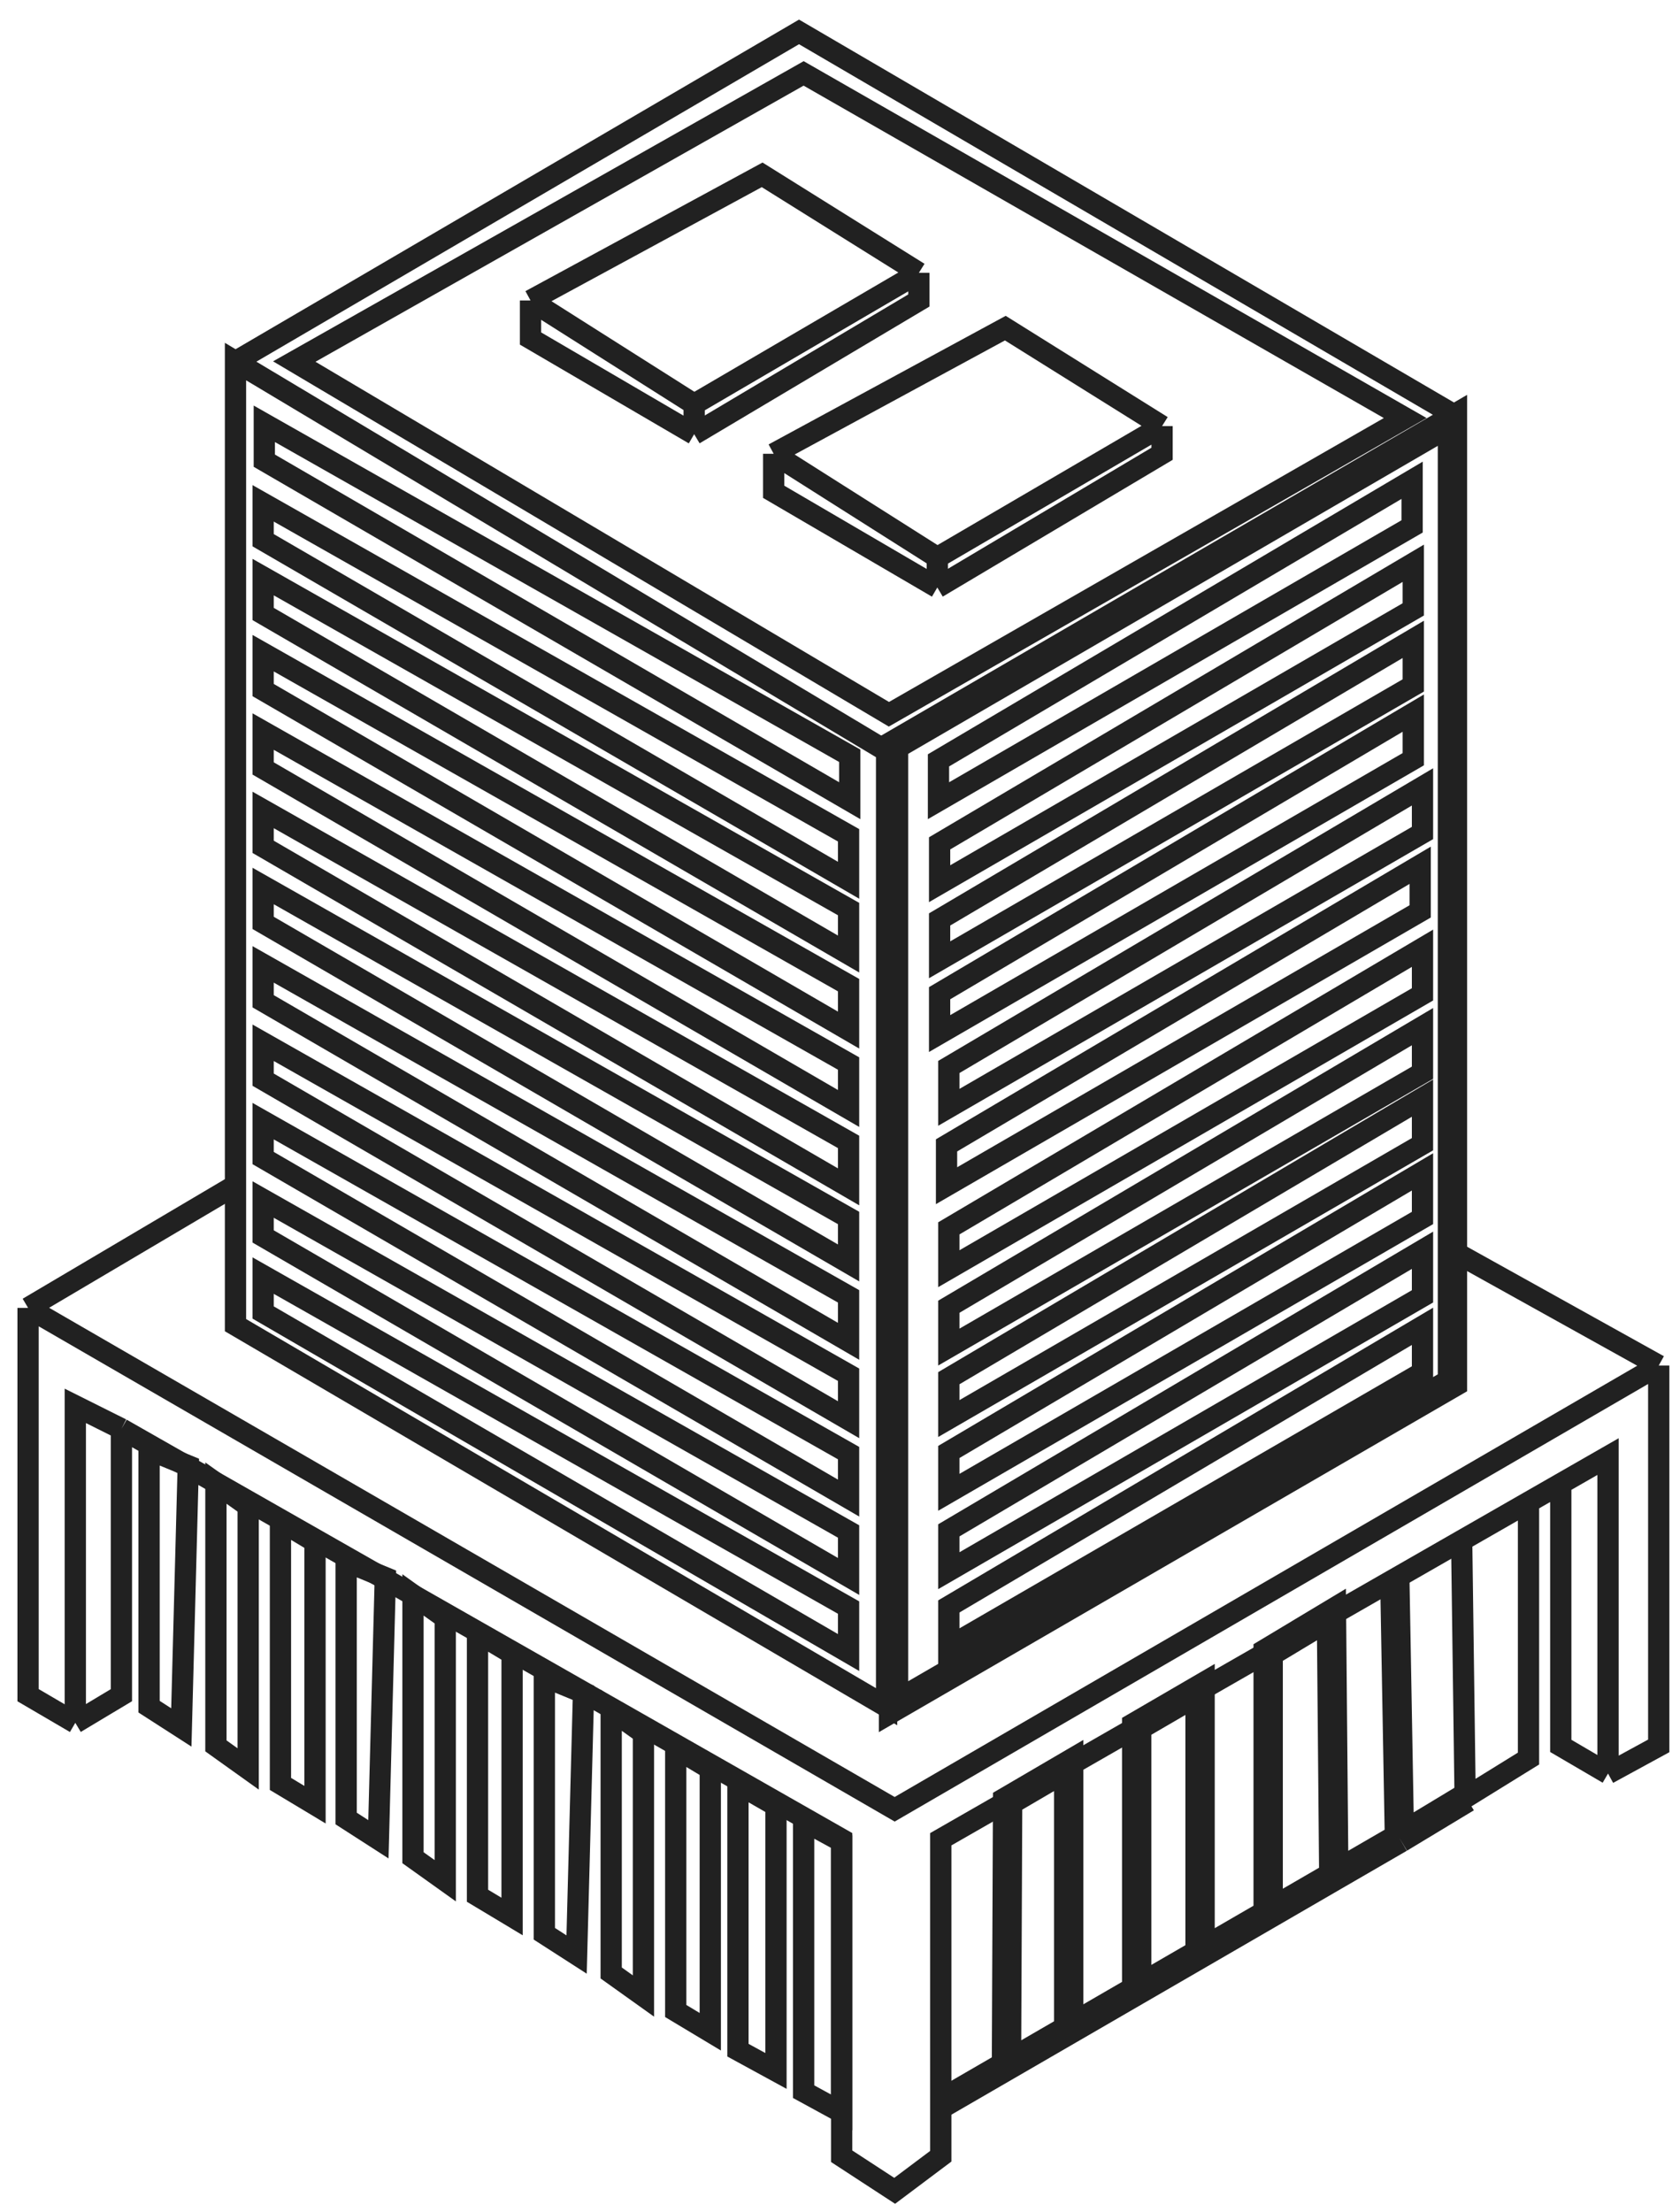 <svg width="79" height="104" viewBox="0 0 79 104" fill="none" xmlns="http://www.w3.org/2000/svg">
<path d="M34.701 83.87L36.489 84.9V97.364L34.701 96.388V83.87Z" stroke="#212121"/>
<path d="M37.79 98.339V85.604L39.578 86.58V99.315L37.79 98.339Z" stroke="#212121"/>
<path d="M65.59 74.278L65.807 86.417M65.807 86.417L68.95 84.52M65.807 86.417L62.72 88.205M44.293 98.881L47.328 97.123M47.328 97.123L47.382 84.683L50.254 83.003V95.428M47.328 97.123L50.254 95.428M50.254 95.428L53.452 93.575M53.452 93.575V81.161L56.432 79.427V91.849M53.452 93.575L56.432 91.849M56.432 91.849L59.634 89.994M59.634 89.994V77.692L62.61 75.904L62.72 88.205M59.634 89.994L62.72 88.205" stroke="#212121" stroke-width="1.38"/>
<path d="M68.353 19.762V19.491L37.573 1.5L11.074 16.999M11.074 16.999V62.302L41.691 80.24V35.315L11.074 16.999Z" stroke="#212121"/>
<path d="M42.017 35.044L68.3 19.762V65.012L42.017 80.239V35.044Z" stroke="#212121" stroke-width="1.38"/>
<path d="M37.79 3.451L66.078 19.654L41.8 33.581L13.838 16.998L37.79 3.451Z" stroke="#212121"/>
<path d="M66.403 24.748V22.58L44.131 35.748V37.645L66.403 24.748Z" stroke="#212121"/>
<path d="M66.457 28.65V26.482L44.184 39.65V41.547L66.457 28.65Z" stroke="#212121"/>
<path d="M66.457 32.226V30.059L44.184 43.227V45.124L66.457 32.226Z" stroke="#212121"/>
<path d="M66.457 35.694V33.527L44.184 46.695V48.592L66.457 35.694Z" stroke="#212121"/>
<path d="M66.891 39.163V36.995L44.618 50.163V52.06L66.891 39.163Z" stroke="#212121"/>
<path d="M66.782 42.848V40.68L44.51 53.849V55.745L66.782 42.848Z" stroke="#212121"/>
<path d="M66.891 46.749V44.581L44.618 57.75V59.647L66.891 46.749Z" stroke="#212121"/>
<path d="M66.891 50.434V48.267L44.618 61.435V63.332L66.891 50.434Z" stroke="#212121"/>
<path d="M66.891 53.794V51.627L44.618 64.795V66.692L66.891 53.794Z" stroke="#212121"/>
<path d="M66.891 57.262V55.095L44.618 68.263V70.16L66.891 57.262Z" stroke="#212121"/>
<path d="M66.891 60.947V58.78L44.618 71.948V73.845L66.891 60.947Z" stroke="#212121"/>
<path d="M66.891 64.524V62.356L44.618 75.525V77.422L66.891 64.524Z" stroke="#212121"/>
<path d="M12.429 19.925L39.958 35.532V37.645L12.429 21.659V19.925Z" stroke="#212121"/>
<path d="M12.374 23.664L39.903 39.271V41.385L12.374 25.398V23.664Z" stroke="#212121"/>
<path d="M12.374 27.132L39.903 42.739V44.853L12.374 28.866V27.132Z" stroke="#212121"/>
<path d="M12.374 30.709L39.903 46.316V48.429L12.374 32.443V30.709Z" stroke="#212121"/>
<path d="M12.374 34.394L39.903 50.001V52.114L12.374 36.128V34.394Z" stroke="#212121"/>
<path d="M12.374 38.079L39.903 53.686V55.799L12.374 39.813V38.079Z" stroke="#212121"/>
<path d="M12.374 41.655L39.903 57.262V59.376L12.374 43.389V41.655Z" stroke="#212121"/>
<path d="M12.374 45.34L39.903 60.947V63.061L12.374 47.074V45.34Z" stroke="#212121"/>
<path d="M12.374 49.025L39.903 64.632V66.746L12.374 50.76V49.025Z" stroke="#212121"/>
<path d="M12.374 52.71L39.903 68.317V70.431L12.374 54.445V52.71Z" stroke="#212121"/>
<path d="M12.374 56.395L39.903 72.002V74.116L12.374 58.13V56.395Z" stroke="#212121"/>
<path d="M12.374 59.972L39.903 75.579V77.693L12.374 61.706V59.972Z" stroke="#212121"/>
<path d="M68.354 58.834L78 64.199M78 64.199L42.071 85.062L1.32 61.489M78 64.199V82.082L75.616 83.382M1.32 61.489L11.128 55.691M1.32 61.489V79.698L3.541 80.998M3.541 80.998L5.709 79.698V67.179M3.541 80.998V66.096L5.709 67.179M5.709 67.179L39.578 86.471V101.374L42.071 103L44.239 101.374V86.471L68.733 72.426M75.616 83.382V68.48L73.394 69.754M75.616 83.382L73.394 82.082V69.754M73.394 69.754L71.876 70.624M71.876 70.624V82.678L68.896 84.521L68.733 72.426M71.876 70.624L68.733 72.426" stroke="#212121"/>
<path d="M7.01 80.239V68.155L8.852 68.913L8.527 81.215L7.01 80.239Z" stroke="#212121"/>
<path d="M10.153 82.082V69.726L11.67 70.81V83.166L10.153 82.082Z" stroke="#212121"/>
<path d="M13.188 83.87V71.515L14.813 72.49V84.846L13.188 83.87Z" stroke="#212121"/>
<path d="M16.277 85.496V73.412L18.119 74.17L17.794 86.472L16.277 85.496Z" stroke="#212121"/>
<path d="M19.42 87.339V74.983L20.937 76.067V88.422L19.42 87.339Z" stroke="#212121"/>
<path d="M22.454 89.127V76.772L24.08 77.747V90.103L22.454 89.127Z" stroke="#212121"/>
<path d="M25.597 90.915V78.831L27.439 79.589L27.114 91.891L25.597 90.915Z" stroke="#212121"/>
<path d="M28.74 92.758V80.402L30.257 81.486V93.841L28.74 92.758Z" stroke="#212121"/>
<path d="M31.775 94.546V82.19L33.4 83.166V95.521L31.775 94.546Z" stroke="#212121"/>
<path d="M43.209 12.826L35.839 8.22L24.947 14.127M43.209 12.826L32.642 19.004M43.209 12.826V14.127L32.642 20.413M24.947 14.127V15.915L32.642 20.413M24.947 14.127L32.642 19.004M32.642 20.413V19.004" stroke="#212121"/>
<path d="M54.644 20.033L47.274 15.427L36.381 21.334M54.644 20.033L44.076 26.211M54.644 20.033V21.334L44.076 27.62M36.381 21.334V23.122L44.076 27.62M36.381 21.334L44.076 26.211M44.076 27.62V26.211" stroke="#212121"/>
</svg>
